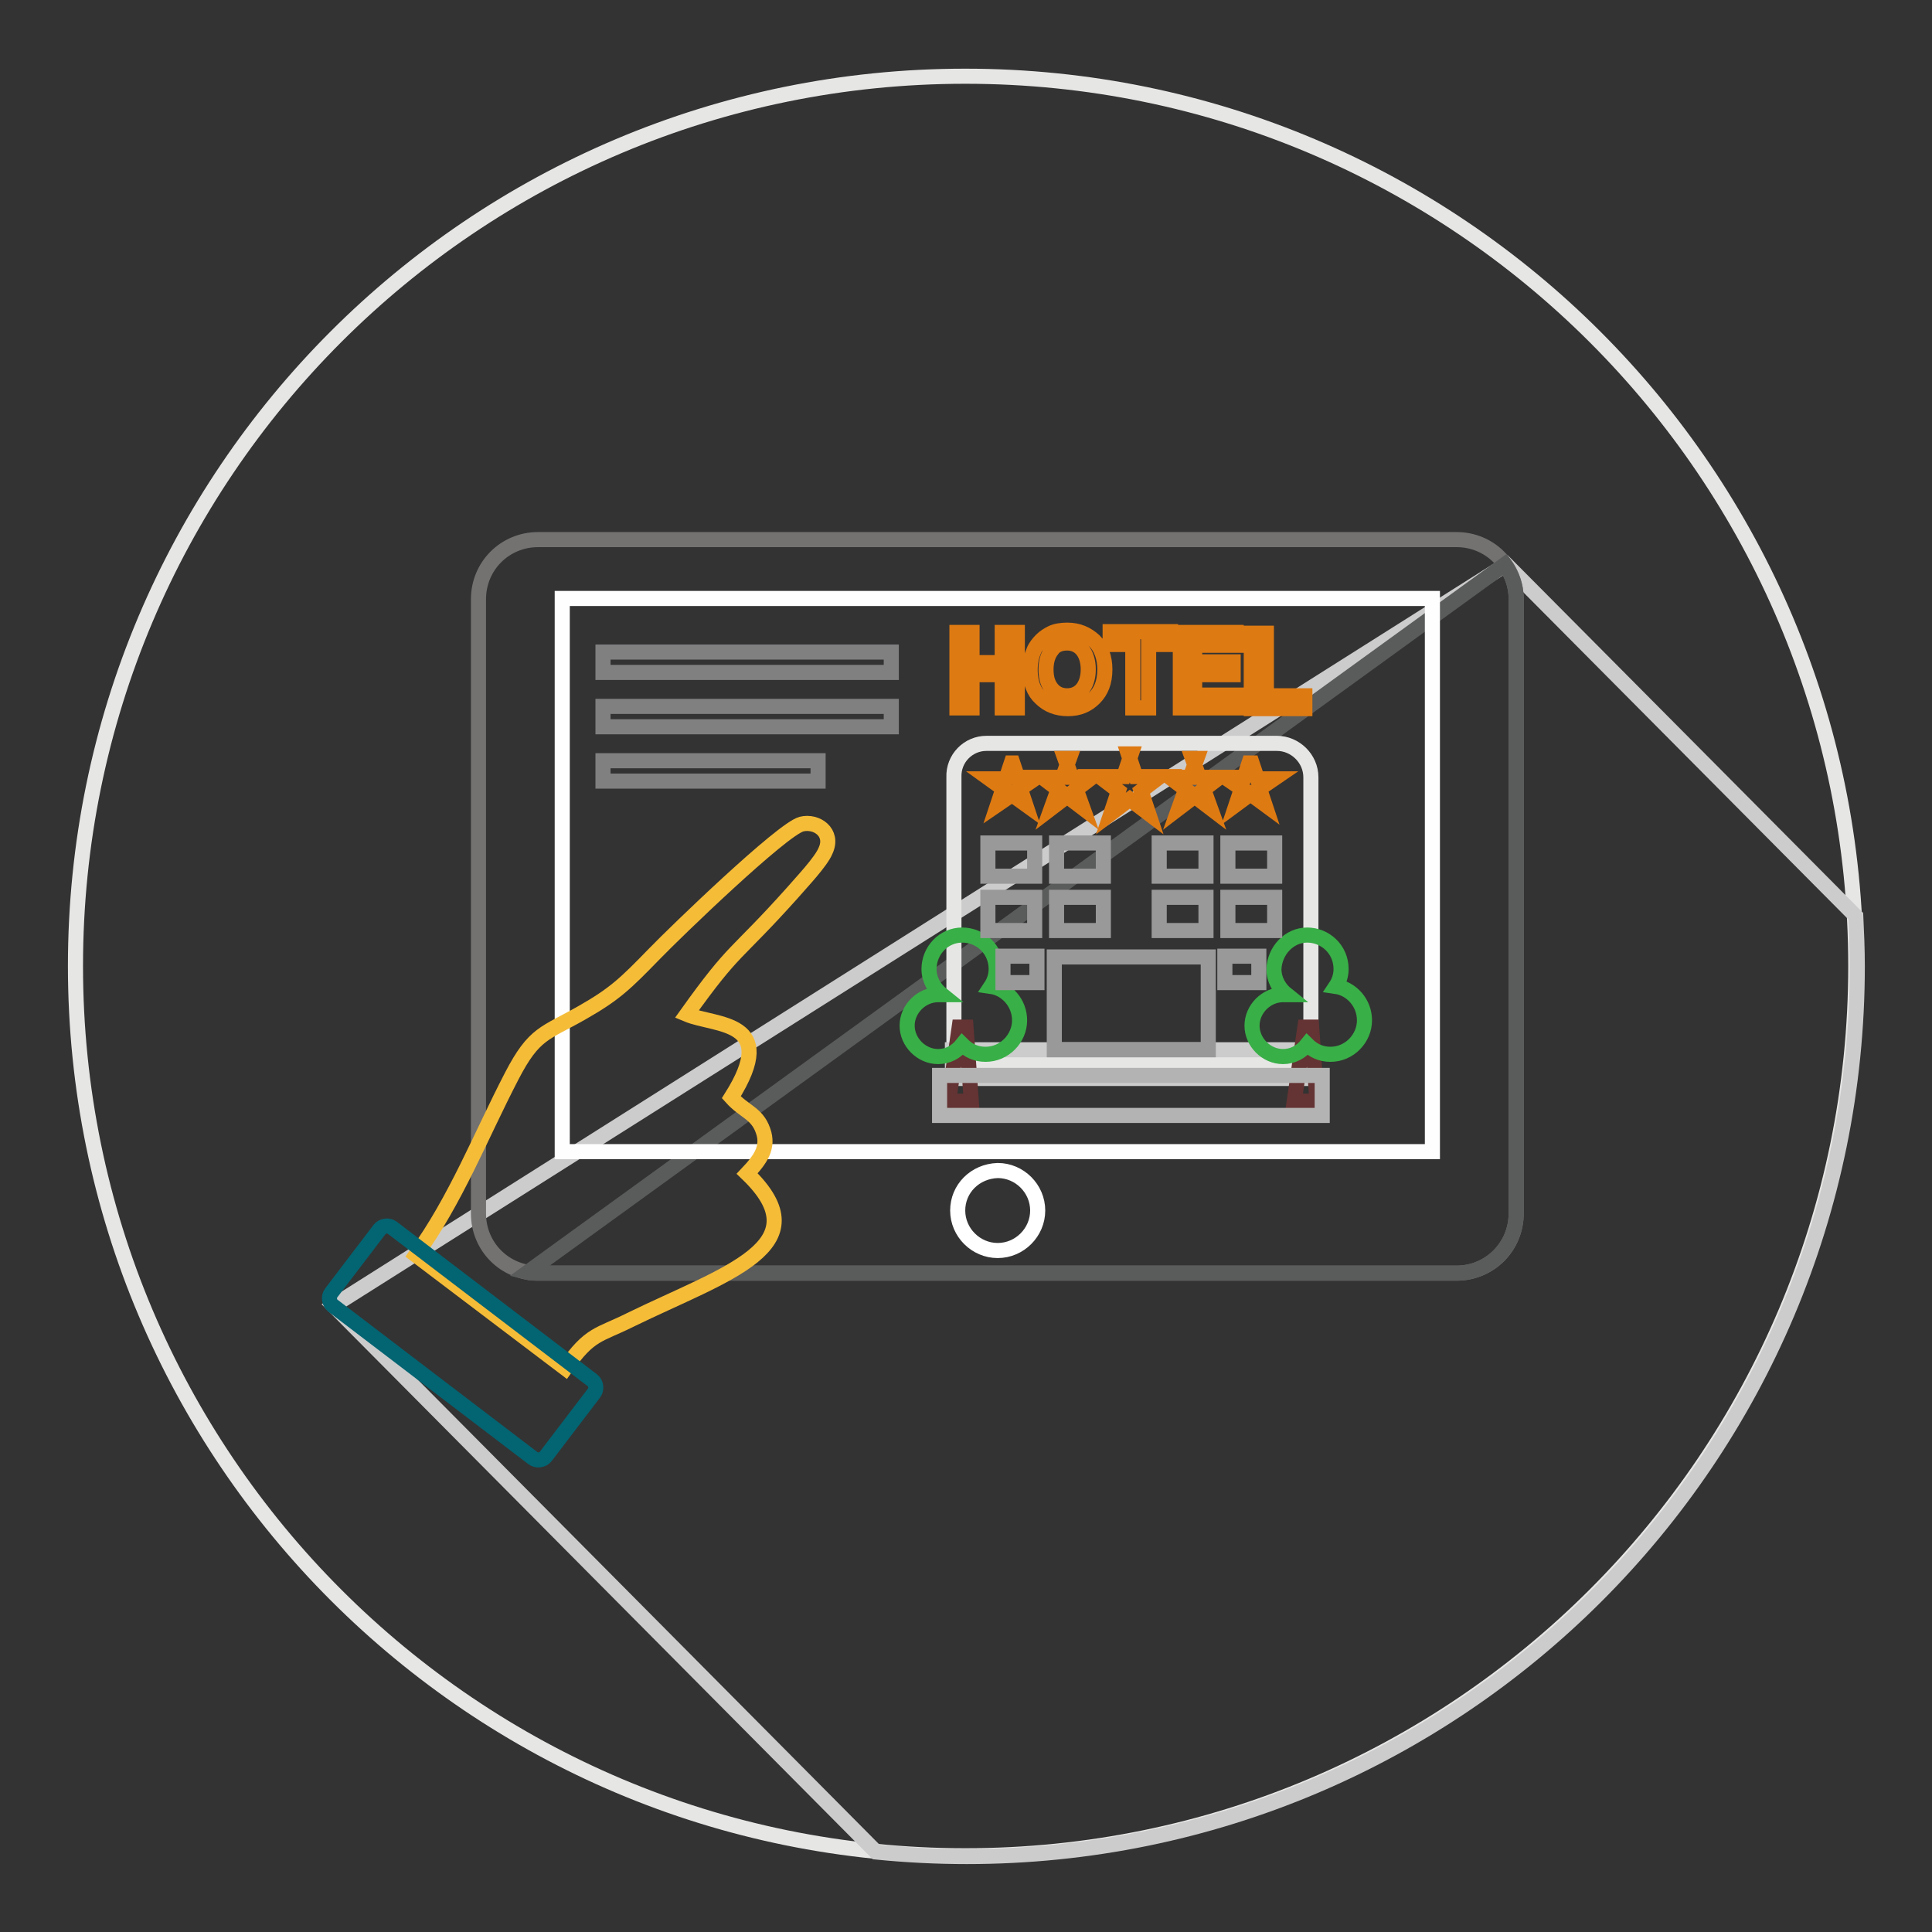 <?xml version="1.0" encoding="utf-8"?>
<!-- Svg Vector Icons : http://www.onlinewebfonts.com/icon -->
<!DOCTYPE svg PUBLIC "-//W3C//DTD SVG 1.1//EN" "http://www.w3.org/Graphics/SVG/1.1/DTD/svg11.dtd">
<svg version="1.1" xmlns="http://www.w3.org/2000/svg" xmlns:xlink="http://www.w3.org/1999/xlink" x="0px" y="0px" viewBox="0 0 256 256" enable-background="new 0 0 256 256" xml:space="preserve">
<rect x="0" y="0" width="256" height="256" fill="#333333" stroke="none"/>
<g> <path stroke-width="2" fill-opacity="0" stroke="#e6e6e5"  d="M10,128c0,65.1,52.8,117.9,117.9,117.9s118-52.8,118-117.9c0-65.1-52.8-117.9-118-117.9S10,62.9,10,128z"/> <path stroke-width="2" fill-opacity="0" stroke="#cccccc"  d="M116.1,245.4L44.2,173l155.4-98.2l46.3,46.6c0.1,2.1,0.2,4.4,0.2,6.6c0,65.2-52.8,118-118,118 C124.1,246,120.1,245.8,116.1,245.4L116.1,245.4z"/> <path stroke-width="2" fill-opacity="0" stroke="#737271"  d="M71.3,71.5H193c4.4,0,7.9,3.5,7.9,7.9v81.4c0,4.4-3.5,7.9-7.9,7.9H71.3c-4.4,0-7.9-3.5-7.9-7.9V79.4 C63.4,75,66.9,71.5,71.3,71.5z"/> <path stroke-width="2" fill-opacity="0" stroke="#5a5b5b"  d="M199.4,74.8c0.9,1.3,1.5,2.8,1.5,4.5v81.5c0,4.3-3.5,7.9-7.9,7.9H71.2c-0.4,0-0.9,0-1.3-0.1L199.4,74.8 L199.4,74.8L199.4,74.8z"/> <path stroke-width="2" fill-opacity="0" stroke="#fefefe"  d="M74.5,79.3h115.3v73.3H74.5V79.3z"/> <path stroke-width="2" fill-opacity="0" stroke="#ffffff"  d="M126.9,160.4c0,2.9,2.4,5.3,5.3,5.3c2.9,0,5.3-2.4,5.3-5.3c0-2.9-2.4-5.3-5.3-5.3 C129.2,155.2,126.9,157.5,126.9,160.4z"/> <path stroke-width="2" fill-opacity="0" stroke="#f5bc38"  d="M55.1,166.3l19.8,15c3.3-4.7,4.4-4.3,8.6-6.4c12.7-6.2,25.5-9.8,15.5-19.4c1.8-1.9,2.9-3.5,2.1-5.7 c-0.8-2.3-2.5-2.5-4.2-4.4c6.5-10.3-2.1-9.4-5.9-11c6.5-9.1,6.3-7.5,14-16.1c1.2-1.4,3.8-4.1,4.4-5.6c1.1-2.4-1.2-4-3.2-3.5 c-2.6,0.7-16.6,14.2-19.5,17.2c-3.8,3.9-5.2,5.3-9.6,7.8c-4.9,2.8-6.3,2.6-9.3,8.4C63.7,150.5,60.4,159,55.1,166.3L55.1,166.3 L55.1,166.3z"/> <path stroke-width="2" fill-opacity="0" stroke="#036472"  d="M52,162.7l26.5,20.2c0.5,0.4,0.6,1.2,0.2,1.7l-6.4,8.4c-0.4,0.5-1.2,0.6-1.7,0.2l-26.5-20.2 c-0.5-0.4-0.6-1.2-0.2-1.7l6.4-8.4C50.7,162.4,51.5,162.3,52,162.7z"/> <path stroke-width="2" fill-opacity="0" stroke="#de7a12"  d="M126.8,93.8v-10h2v4h4v-4h2v10h-2v-4.4h-4v4.4H126.8z M136.5,88.8c0-1.1,0.2-1.9,0.5-2.6 c0.2-0.5,0.6-1,1-1.4c0.4-0.4,0.9-0.7,1.3-0.9c0.6-0.3,1.4-0.4,2.1-0.4c1.5,0,2.6,0.5,3.6,1.4c0.9,0.9,1.4,2.2,1.4,3.8 c0,1.7-0.5,2.9-1.4,3.8c-0.9,0.9-2,1.4-3.5,1.4c-1.5,0-2.7-0.5-3.6-1.4C137,91.7,136.5,90.4,136.5,88.8L136.5,88.8L136.5,88.8z  M138.6,88.7c0,1.2,0.3,2,0.8,2.6c0.5,0.6,1.2,0.9,2,0.9c0.8,0,1.5-0.3,2-0.9c0.5-0.6,0.8-1.5,0.8-2.6s-0.3-2-0.8-2.6 c-0.5-0.6-1.2-0.9-2-0.9c-0.9,0-1.6,0.3-2,0.9C138.9,86.7,138.6,87.6,138.6,88.7z M150.1,93.8v-8.4h-3v-1.7h8v1.7h-2.9v8.4H150.1z  M156.4,93.8v-10h7.4v1.7h-5.5v2.2h5.1v1.7h-5.1v2.7h5.6v1.7L156.4,93.8L156.4,93.8z M165.8,93.8v-9.9h2v8.3h5.1v1.7H165.8z"/> <path stroke-width="2" fill-opacity="0" stroke="#e6e6e5"  d="M130.7,98.5h38.5c2.4,0,4.5,2,4.5,4.5v37.6h-47.3V103C126.3,100.5,128.3,98.5,130.7,98.5L130.7,98.5 L130.7,98.5z"/> <path stroke-width="2" fill-opacity="0" stroke="#cccccc"  d="M126.2,139.1h47.3v3.8h-47.3V139.1z"/> <path stroke-width="2" fill-opacity="0" stroke="#643333"  d="M128,136.1l0.7,9.8h-3l1.4-9.8H128z"/> <path stroke-width="2" fill-opacity="0" stroke="#39af47"  d="M127.5,123.9c2.4,0,4.5,1.9,4.5,4.5c0,0.9-0.3,1.7-0.7,2.3c2.1,0.3,3.8,2.2,3.8,4.5c0,2.4-2,4.5-4.5,4.5 c-1.3,0-2.3-0.5-3.1-1.3c-0.8,1-1.9,1.6-3.2,1.6c-2.2,0-4.1-1.9-4.1-4.1c0-2.2,1.9-4.1,4.1-4.1h0.5c-1-0.8-1.7-2-1.7-3.4 C123.1,126,125,123.9,127.5,123.9L127.5,123.9L127.5,123.9z"/> <path stroke-width="2" fill-opacity="0" stroke="#643333"  d="M173.8,136.1l0.7,9.8h-3l1.4-9.8H173.8L173.8,136.1z"/> <path stroke-width="2" fill-opacity="0" stroke="#39af47"  d="M173.2,123.9c2.4,0,4.5,1.9,4.5,4.5c0,0.9-0.3,1.7-0.7,2.3c2.1,0.3,3.8,2.2,3.8,4.5c0,2.4-2,4.5-4.5,4.5 c-1.3,0-2.3-0.5-3.1-1.3c-0.8,1-1.9,1.6-3.2,1.6c-2.2,0-4.1-1.9-4.1-4.1c0-2.2,1.9-4.1,4.1-4.1h0.5c-1-0.8-1.7-2-1.7-3.4 C168.9,126,170.8,123.9,173.2,123.9L173.2,123.9L173.2,123.9z"/> <path stroke-width="2" fill-opacity="0" stroke="#b4b3b3"  d="M124.5,142.5h50.7v5.3h-50.7V142.5z"/> <path stroke-width="2" fill-opacity="0" stroke="#999999"  d="M139.7,126.8h20.4v12.3h-20.4V126.8z M130.9,111.7h6.2v4.4h-6.2V111.7z M153.6,111.7h6.2v4.4h-6.2V111.7z  M162.7,111.7h6.2v4.4h-6.2V111.7z M162.7,118.9h6.2v4.4h-6.2V118.9z M153.6,118.9h6.2v4.4h-6.2V118.9z M140,111.7h6.2v4.4H140 V111.7z M140,118.9h6.2v4.4H140V118.9z M130.9,118.9h6.2v4.4h-6.2V118.9z"/> <path stroke-width="2" fill-opacity="0" stroke="#de7a12"  d="M134.2,101.1l0.7,2.1h2.2l-1.9,1.3l0.7,2.1l-1.8-1.3l-1.9,1.3l0.7-2.1l-1.8-1.3h2.2l0.7-2.1H134.2 L134.2,101.1z M141.1,100.5l0.9,2.5h2.7l-2.1,1.6l0.9,2.5l-2.1-1.6l-2.1,1.6l0.9-2.5l-2.1-1.6h2.7l0.9-2.5H141.1L141.1,100.5z  M165.5,101.1l-0.7,2.1h-2.2l1.9,1.3l-0.7,2.1l1.9-1.4l1.9,1.4l-0.7-2.1l1.9-1.3h-2.2l-0.7-2.1H165.5L165.5,101.1z M158.6,100.5 l-0.9,2.5H155l2.1,1.6l-0.9,2.5l2.1-1.6l2.1,1.6l-0.9-2.5l2.1-1.6h-2.7l-0.9-2.5H158.6L158.6,100.5z M149.9,99.9l-1,3h-3.2l2.5,1.9 l-1,3l2.5-1.9l2.5,1.9l-1-3l2.5-1.9h-3.2l-1-3H149.9L149.9,99.9z"/> <path stroke-width="2" fill-opacity="0" stroke="#999999"  d="M132.9,126.7h4.5v3.5h-4.5V126.7z M162.3,126.7h4.5v3.5h-4.5V126.7z"/> <path stroke-width="2" fill-opacity="0" stroke="#808081"  d="M79.9,86.4h38.2v2.7H79.9V86.4z M79.9,93.6h38.2v2.7H79.9V93.6z M79.9,100.8h28.5v2.7H79.9V100.8z"/></g>
</svg>
